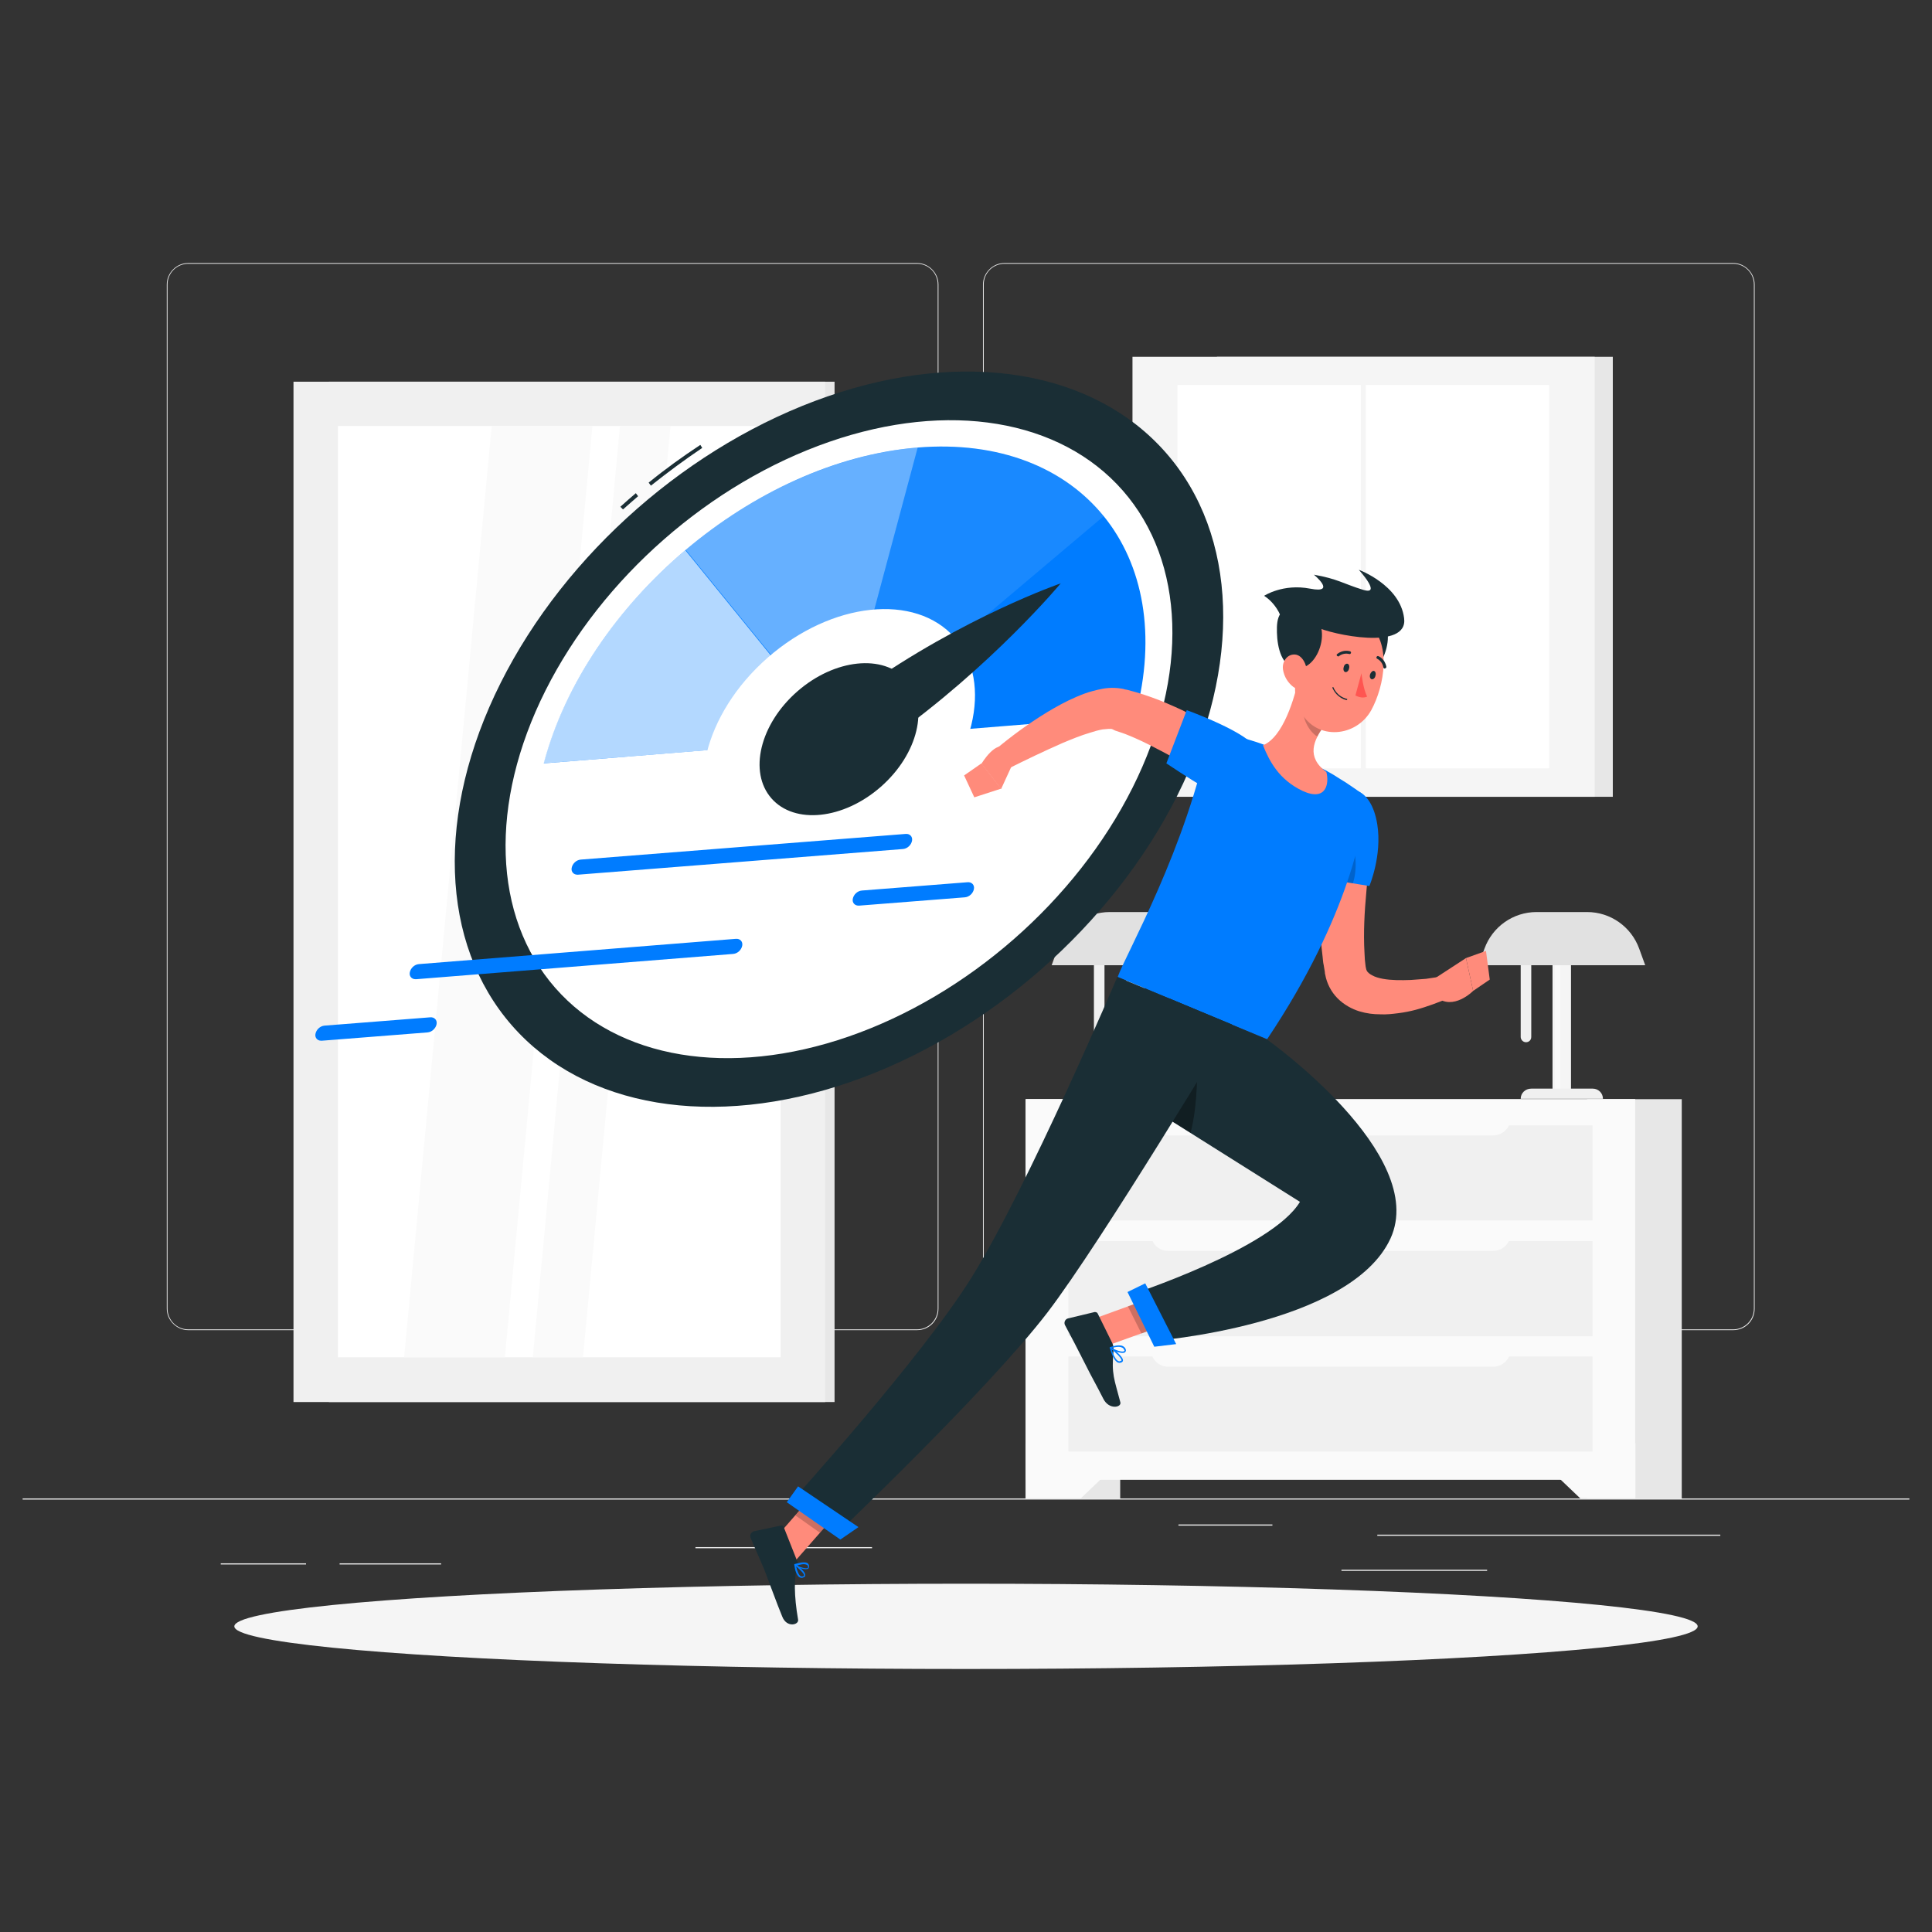 <?xml version="1.0" encoding="utf-8"?>
<!-- Generator: Adobe Illustrator 24.1.0, SVG Export Plug-In . SVG Version: 6.00 Build 0)  -->
<svg version="1.1" id="Layer_1" xmlns="http://www.w3.org/2000/svg" xmlns:xlink="http://www.w3.org/1999/xlink" x="0px" y="0px"
	 viewBox="0 0 512 512" style="enable-background:new 0 0 512 512;" xml:space="preserve">
<rect x="0" y="0" width="512" height="512" fill="#333333" stroke="none"/>
<style type="text/css">
	.st0{fill:#ECECEC;}
	.st1{fill:#E7E7E7;}
	.st2{fill:#F5F5F5;}
	.st3{fill:#FFFFFF;}
	.st4{fill:#F0F0F0;}
	.st5{fill:#FAFAFA;}
	.st6{fill:#E1E1E1;}
	.st7{fill:#1A2E35;}
	.st8{fill:#007CFF;}
	.st9{opacity:0.7;fill:#FFFFFF;}
	.st10{opacity:0.4;fill:#FFFFFF;}
	.st11{opacity:0.1;fill:#FFFFFF;}
	.st12{fill:#FF8B7B;}
	.st13{opacity:0.2;}
	.st14{fill:#FF5551;}
</style>
<g>
	<rect x="6" y="397.1" class="st0" width="500" height="0.3"/>
	<rect x="365" y="406.7" class="st0" width="90.9" height="0.3"/>
	<rect x="312.3" y="404" class="st0" width="24.9" height="0.3"/>
	<rect x="355.5" y="416" class="st0" width="38.6" height="0.3"/>
	<rect x="58.5" y="414.3" class="st0" width="22.6" height="0.3"/>
	<rect x="90" y="414.3" class="st0" width="26.9" height="0.3"/>
	<rect x="184.3" y="410" class="st0" width="46.8" height="0.3"/>
	<path class="st0" d="M243,352.5H49.9c-3.1,0-5.7-2.6-5.7-5.7V75.4c0-3.1,2.6-5.7,5.7-5.7H243c3.1,0,5.7,2.6,5.7,5.7v271.4
		C248.7,350,246.2,352.5,243,352.5z M49.9,69.9c-3,0-5.5,2.4-5.5,5.5v271.4c0,3,2.4,5.5,5.5,5.5H243c3,0,5.5-2.4,5.5-5.5V75.4
		c0-3-2.4-5.5-5.5-5.5H49.9z"/>
	<path class="st0" d="M459.3,352.5H266.2c-3.1,0-5.7-2.6-5.7-5.7V75.4c0-3.1,2.6-5.7,5.7-5.7h193.1c3.1,0,5.7,2.6,5.7,5.7v271.4
		C465,350,462.5,352.5,459.3,352.5z M266.2,69.9c-3,0-5.5,2.4-5.5,5.5v271.4c0,3,2.4,5.5,5.5,5.5h193.1c3,0,5.5-2.4,5.5-5.5V75.4
		c0-3-2.4-5.5-5.5-5.5H266.2z"/>
	
		<rect x="322.5" y="94.5" transform="matrix(-1 -1.224647e-16 1.224647e-16 -1 749.91 305.659)" class="st1" width="104.9" height="116.6"/>
	
		<rect x="300" y="94.5" transform="matrix(-1 -1.224647e-16 1.224647e-16 -1 722.618 305.659)" class="st2" width="122.5" height="116.6"/>
	
		<rect x="310.5" y="103.6" transform="matrix(-1.836970e-16 1 -1 -1.836970e-16 514.139 -208.479)" class="st3" width="101.6" height="98.5"/>
	
		<rect x="309.2" y="152.2" transform="matrix(-1.836970e-16 1 -1 -1.836970e-16 514.139 -208.479)" class="st2" width="104.2" height="1.3"/>
	
		<rect x="87.1" y="101.1" transform="matrix(-1 -1.224647e-16 1.224647e-16 -1 308.266 472.655)" class="st1" width="134" height="270.4"/>
	
		<rect x="77.8" y="101.1" transform="matrix(-1 -1.224647e-16 1.224647e-16 -1 296.479 472.655)" class="st4" width="140.9" height="270.4"/>
	
		<rect x="24.8" y="177.7" transform="matrix(-1.836970e-16 1 -1 -1.836970e-16 384.567 88.088)" class="st3" width="246.8" height="117.3"/>
	<polygon class="st5" points="133.8,359.7 157,112.9 130.3,112.9 107.1,359.7 	"/>
	<polygon class="st5" points="154.5,359.7 177.7,112.9 164.3,112.9 141.2,359.7 	"/>
	
		<rect x="271.9" y="291.2" transform="matrix(-1 -1.224647e-16 1.224647e-16 -1 568.764 688.392)" class="st1" width="25.1" height="105.9"/>
	<polygon class="st5" points="286.4,397.1 271.9,397.1 271.9,382.5 301.7,382.5 	"/>
	
		<rect x="420.7" y="291.2" transform="matrix(-1 -1.224647e-16 1.224647e-16 -1 866.384 688.392)" class="st1" width="25.1" height="105.9"/>
	
		<rect x="271.9" y="291.2" transform="matrix(-1 -1.224647e-16 1.224647e-16 -1 705.243 683.361)" class="st5" width="161.5" height="100.9"/>
	<polygon class="st5" points="418.8,397.1 433.4,397.1 433.4,382.5 403.5,382.5 	"/>
	
		<rect x="283.2" y="328.8" transform="matrix(-1 -1.224647e-16 1.224647e-16 -1 705.243 682.909)" class="st4" width="138.9" height="25.2"/>
	
		<rect x="283.2" y="359.5" transform="matrix(-1 -1.224647e-16 1.224647e-16 -1 705.243 744.18)" class="st4" width="138.9" height="25.2"/>
	<path class="st5" d="M309.6,331.5h86.1c2.5,0,4.6-2,4.6-4.6v-0.3H305v0.3C305,329.5,307,331.5,309.6,331.5z"/>
	
		<rect x="283.2" y="298.2" transform="matrix(-1 -1.224647e-16 1.224647e-16 -1 705.243 621.637)" class="st4" width="138.9" height="25.2"/>
	<path class="st5" d="M309.6,300.9h86.1c2.5,0,4.6-2,4.6-4.6V296H305v0.3C305,298.8,307,300.9,309.6,300.9z"/>
	<path class="st5" d="M309.6,362.2h86.1c2.5,0,4.6-2,4.6-4.6v-0.3H305v0.3C305,360.1,307,362.2,309.6,362.2z"/>
	
		<rect x="298.3" y="243.7" transform="matrix(-1 -1.224647e-16 1.224647e-16 -1 601.599 533.149)" class="st2" width="4.9" height="45.8"/>
	
		<rect x="299" y="243.6" transform="matrix(-1 -1.224647e-16 1.224647e-16 -1 599.328 533.073)" class="st5" width="1.4" height="45.8"/>
	<path class="st4" d="M289.9,291.2h21.8l0,0c0-1.5-1.2-2.7-2.7-2.7h-16.3C291.1,288.5,289.9,289.7,289.9,291.2L289.9,291.2z"/>
	<path class="st4" d="M291.3,276.2L291.3,276.2c0.8,0,1.4-0.6,1.4-1.4v-25.3c0-0.8-0.6-1.4-1.4-1.4l0,0c-0.8,0-1.4,0.6-1.4,1.4v25.3
		C289.9,275.5,290.6,276.2,291.3,276.2z"/>
	<path class="st6" d="M278.7,255.8h44.2l-1.6-4.4c-2.1-5.8-7.6-9.7-13.8-9.7h-13.4c-6.2,0-11.7,3.9-13.8,9.7L278.7,255.8z"/>
	
		<rect x="411.4" y="243.7" transform="matrix(-1 -1.224647e-16 1.224647e-16 -1 827.731 533.149)" class="st2" width="4.9" height="45.8"/>
	
		<rect x="412" y="243.6" transform="matrix(-1 -1.224647e-16 1.224647e-16 -1 825.46 533.073)" class="st5" width="1.4" height="45.8"/>
	<path class="st4" d="M403,291.2h21.8l0,0c0-1.5-1.2-2.7-2.7-2.7h-16.3C404.2,288.5,403,289.7,403,291.2L403,291.2z"/>
	<path class="st4" d="M404.4,276.2L404.4,276.2c0.8,0,1.4-0.6,1.4-1.4v-25.3c0-0.8-0.6-1.4-1.4-1.4l0,0c-0.8,0-1.4,0.6-1.4,1.4v25.3
		C403,275.5,403.6,276.2,404.4,276.2z"/>
	<path class="st6" d="M391.8,255.8H436l-1.6-4.4c-2.1-5.8-7.6-9.7-13.8-9.7h-13.4c-6.2,0-11.7,3.9-13.8,9.7L391.8,255.8z"/>
	<ellipse id="_x3C_Path_x3E__138_" class="st2" cx="256" cy="431" rx="193.9" ry="11.3"/>
	<path class="st7" d="M172.5,128.7l-0.6-0.8c4.4-3.6,9-6.9,13.7-10l0.5,0.8C181.5,121.8,176.9,125.2,172.5,128.7z"/>
	<path class="st7" d="M165.1,135l-0.7-0.7c1.3-1.2,2.7-2.4,4.1-3.6l0.6,0.8C167.8,132.6,166.5,133.8,165.1,135z"/>
	
		<ellipse transform="matrix(0.752 -0.659 0.659 0.752 -74.004 195.136)" class="st7" cx="222.4" cy="195.9" rx="115.2" ry="81.2"/>
	
		<ellipse transform="matrix(0.752 -0.659 0.659 0.752 -74.004 195.136)" class="st3" cx="222.4" cy="195.9" rx="100" ry="70.4"/>
	<path class="st8" d="M243.2,118.6c-43.3,3.5-87.7,41-99.1,83.7l156.8-12.7C312.2,146.9,286.4,115.1,243.2,118.6z"/>
	<path class="st9" d="M144,202.3l78.4-6.3l-40.8-50.2C163.7,160.9,149.8,180.9,144,202.3z"/>
	<path class="st10" d="M243.2,118.6c-21.6,1.8-43.6,12-61.5,27.1l40.8,50.2L243.2,118.6L243.2,118.6z"/>
	<path class="st11" d="M243.2,118.6l-20.7,77.3l70.1-59.2C282.1,124,264.8,116.9,243.2,118.6z"/>
	
		<ellipse transform="matrix(0.752 -0.659 0.659 0.752 -74.004 195.136)" class="st3" cx="222.4" cy="195.9" rx="40.8" ry="28.7"/>
	
		<ellipse transform="matrix(0.752 -0.659 0.659 0.752 -74.004 195.136)" class="st7" cx="222.4" cy="195.9" rx="23.8" ry="16.8"/>
	<path class="st7" d="M281.1,154.6c0,0-25.6,8.8-52.6,27.9l7.4,13.2C262.8,176.6,281.1,154.6,281.1,154.6z"/>
	<path class="st8" d="M153,231.8c-1,0-1.7-0.8-1.5-1.8c0.2-1.1,1.2-2.1,2.4-2.2L240,221c1.1-0.1,1.9,0.7,1.7,1.8
		c-0.2,1.1-1.2,2.1-2.4,2.2l-86.1,6.8C153.1,231.8,153.1,231.8,153,231.8z"/>
	<path class="st8" d="M227.5,240c-1,0-1.7-0.8-1.5-1.8c0.2-1.1,1.2-2.1,2.4-2.2l28-2.2c1.1-0.1,1.9,0.7,1.7,1.8
		c-0.2,1.1-1.2,2.1-2.4,2.2l-28,2.2C227.7,240,227.6,240,227.5,240z"/>
	<path class="st8" d="M85.1,275.8c-1,0-1.7-0.8-1.5-1.8c0.2-1.1,1.2-2.1,2.4-2.2l28-2.2c1.1-0.1,1.9,0.7,1.7,1.8
		c-0.2,1.1-1.2,2.1-2.4,2.2l-28,2.2C85.3,275.8,85.2,275.8,85.1,275.8z"/>
	<path class="st8" d="M110.1,259.5c-1,0-1.7-0.8-1.5-1.8c0.2-1.1,1.2-2.1,2.4-2.2l84-6.7c1.1-0.1,1.9,0.7,1.7,1.8
		c-0.2,1.1-1.2,2.1-2.4,2.2l-84,6.7C110.2,259.5,110.1,259.5,110.1,259.5z"/>
	<polygon class="st12" points="290.4,349.3 294,356.4 311.6,350.1 308,342.9 	"/>
	<polygon class="st12" points="204.8,408.4 210.1,414.4 223.7,398.9 217.1,394.3 	"/>
	<path class="st7" d="M211.3,413.8l-3.6-9.1c-0.1-0.3-0.4-0.5-0.8-0.4l-7.1,1.5c-0.7,0.2-1.2,1-0.9,1.7c1.2,2.9,2.2,5,3.7,8.6
		c0.9,2.3,3.4,9.2,4.7,12.3c1.2,3.1,4.5,2.2,4.2,0.8c-1.1-6.3-1.1-11.4-0.2-14C211.5,414.7,211.5,414.2,211.3,413.8z"/>
	<path class="st7" d="M294.8,356l-3.9-7.9c-0.1-0.3-0.5-0.4-0.8-0.4l-7.1,1.7c-0.7,0.2-1.1,1-0.8,1.7c1.5,2.8,3.6,6.8,5.4,10.4
		c2.1,4.2,2.3,4.3,4.8,9.2c1.5,3,4.9,2.3,4.5,0.9c-1.6-6.2-2.4-7.3-1.8-13.7C295.1,357.3,295.1,356.6,294.8,356z"/>
	<path class="st12" d="M364,220c-0.4,2.6-0.8,5.4-1.1,8.1c-0.3,2.7-0.6,5.5-0.8,8.2c-0.5,5.4-0.8,10.9-0.5,16.1
		c0,0.6,0.1,1.3,0.1,1.9l0.2,1.8c0.1,0.6,0.2,1,0.4,1.3c0.2,0.3,0.6,0.7,1.4,1.1c0.7,0.4,1.7,0.7,2.8,0.9c2.2,0.4,4.8,0.4,7.4,0.3
		c1.3-0.1,2.7-0.2,4-0.3c1.3-0.2,2.7-0.4,4-0.6l1.9,5.7c-1.5,0.7-2.8,1.2-4.2,1.7c-1.4,0.5-2.9,1-4.4,1.4c-1.5,0.4-3,0.7-4.6,0.9
		c-1.6,0.2-3.2,0.4-4.9,0.3c-1.7,0-3.5-0.2-5.5-0.8c-1.9-0.6-4-1.7-5.7-3.4c-1.8-1.8-2.9-4.1-3.3-6.3c-0.1-0.3-0.1-0.5-0.1-0.7
		l-0.1-0.6l-0.2-1.2c-0.2-0.8-0.2-1.6-0.3-2.3c-0.8-6.2-0.7-12.1-0.4-18c0.2-2.9,0.4-5.9,0.8-8.8c0.4-2.9,0.7-5.8,1.3-8.8L364,220z"
		/>
	<path class="st8" d="M351.2,212.7c-5.3,5.6-3.1,19.7-3.1,19.7l14.8,2.4c0,0,3.4-8,2.1-16.3C363.4,208.5,356.9,206.6,351.2,212.7z"
		/>
	<path class="st13" d="M356,218.9c-2.4-3.1-5-4.3-6.4-4c-3.3,6.4-1.6,17.5-1.6,17.5l10.5,1.7C359.7,230.9,359.9,223.8,356,218.9z"/>
	<path class="st12" d="M379.9,259.5l8.6-5.6l1.9,8.7c0,0-5.3,5.4-9.8,1.6L379.9,259.5z"/>
	<polygon class="st12" points="393.8,252 394.8,259.6 390.4,262.6 388.5,253.9 	"/>
	<polygon class="st13" points="311.6,350.1 302.5,353.4 298.9,346.2 308,342.9 	"/>
	<polygon class="st13" points="217.1,394.3 223.7,398.9 217.3,406.2 210.8,401.6 	"/>
	<path class="st8" d="M320.7,193.5c-6.1,31.1-22.3,59.2-24.5,65.4c5.8,2.4,27.7,11.6,39.6,16.5c22.2-33.1,25.7-57.1,26.2-62.9
		c0.1-0.8-0.3-1.6-1-2.1c-0.9-0.7-2.5-1.8-4.3-3c-1-0.6-2.1-1.3-3.2-2c-0.6-0.4-1.3-0.7-1.9-1.1c-4.3-2.3-11.7-5.2-16.8-7
		c-1.1-0.4-2.2-0.8-3.3-1.1c-1-0.3-2-0.6-3-0.9C324.2,194.1,320.7,193.5,320.7,193.5z"/>
	<path class="st12" d="M344.3,179.2c-1.2,5.9-4.3,16.2-9.6,18.3c1.7,4.2,4.2,9.1,10.5,12.1c6.3,2.9,7.1-2,6.3-5
		c-5.4-4-3.4-8.4-0.6-12.2L344.3,179.2z"/>
	<path class="st13" d="M347,184.6l3.9,7.8c-0.7,0.9-1.3,1.8-1.8,2.8c-2.2-1.3-4.3-5.2-3.5-7.7C346,186.2,346.6,185,347,184.6z"/>
	<path class="st7" d="M360.3,179.4c6.3,0.5,11.8-15.2,2.7-17c-6.2-1.2-6.1,2.5-6.8,6.5C355.5,172.9,356.3,179.1,360.3,179.4z"/>
	<path class="st12" d="M345,171.5c-1.6,7.8-3,12.3-0.2,17.3c4.2,7.5,14.6,6.6,18.6-0.6c3.5-6.4,5.6-18.1-1.1-23.2
		C355.7,159.9,346.6,163.7,345,171.5z"/>
	<path class="st7" d="M343.7,177.1c6.3,0.5,10.5-13.8,1.3-15.7c-6.2-1.2-6.7,2.4-6.6,6.2C338.5,171.7,339.7,176.8,343.7,177.1z"/>
	<path class="st7" d="M348.7,166.1c4.2,2.1,24.6,6.4,23.4-2.3C371,155,360.1,151,360.1,151s6.3,6.9,1.1,5.3s-6.7-2.9-13-4
		c0,0,6.2,5.1-1,3.7c-7.2-1.4-12.2,1.9-12.2,1.9s5.8,3.3,5.3,11.3C339.9,176.8,348.7,166.1,348.7,166.1z"/>
	<path class="st12" d="M340,177.4c0.3,2,1.4,3.6,2.7,4.6c1.9,1.4,3.7-0.2,3.8-2.6c0.1-2.1-0.8-5.4-3-5.9
		C341.3,173.1,339.7,175.2,340,177.4z"/>
	<path class="st7" d="M309.9,264.6l-8.3,26.9l42.9,27c-7.4,12.4-45.1,24.7-45.1,24.7l6,12.2c0,0,52.4-4,63.1-27.2
		c10.2-22.3-32.7-52.7-32.7-52.7L309.9,264.6z"/>
	<path class="st13" d="M315.5,300.2l-7.5-4.7l9.2-13.4C317.3,282.1,317.5,292.8,315.5,300.2z"/>
	<path class="st13" d="M315.5,300.2l-7.5-4.7l9.2-13.4C317.3,282.1,317.5,292.8,315.5,300.2z"/>
	<path class="st7" d="M326.5,271.5c0,0-34.6,57.6-48.9,76.3c-15.7,20.5-56.2,59-56.2,59l-12.1-8.4c0,0,35-38.6,48.2-59.9
		c15.1-24.3,38.6-79.6,38.6-79.6L326.5,271.5z"/>
	<polygon class="st8" points="222.7,408 208.5,398.1 211.5,393.9 227.5,404.7 	"/>
	<polygon class="st8" points="305.9,356.9 298.8,342.4 303.5,340.1 311.7,356.2 	"/>
	<path class="st7" d="M356.1,176.8c-0.2,0.6,0,1.2,0.4,1.3c0.4,0.1,0.9-0.3,1-0.9c0.2-0.6,0-1.2-0.4-1.3
		C356.7,175.8,356.2,176.2,356.1,176.8z"/>
	<path class="st7" d="M363.1,178.7c-0.2,0.6,0,1.2,0.4,1.3c0.4,0.1,0.9-0.3,1-0.9c0.2-0.6,0-1.2-0.4-1.3
		C363.8,177.7,363.3,178.1,363.1,178.7z"/>
	<path class="st14" d="M360.8,178.4c0,0,0.4,4,1.5,6.2c-1.4,0.7-3.1-0.3-3.1-0.3L360.8,178.4z"/>
	<path class="st7" d="M356.1,185.3c-2.3-1-2.9-2.9-3-3c0-0.1,0-0.2,0.1-0.2c0.1,0,0.2,0,0.2,0.1c0,0,0.8,2.3,3.5,3
		c0.1,0,0.2,0.1,0.1,0.2c0,0.1-0.1,0.2-0.2,0.1C356.6,185.5,356.4,185.4,356.1,185.3z"/>
	<path class="st7" d="M354.5,173.9c-0.1,0-0.1-0.1-0.2-0.1c-0.1-0.2-0.1-0.4,0.1-0.5c1.7-1.3,3.3-0.7,3.4-0.7
		c0.2,0.1,0.3,0.3,0.2,0.5c-0.1,0.2-0.3,0.3-0.5,0.2l0,0c-0.1,0-1.4-0.4-2.7,0.6C354.8,174,354.6,174,354.5,173.9z"/>
	<path class="st7" d="M366.8,177.1c-0.1,0-0.2-0.1-0.2-0.3c-0.3-1.6-1.6-2.2-1.6-2.2c-0.2-0.1-0.3-0.3-0.2-0.5
		c0.1-0.2,0.3-0.3,0.5-0.2c0.1,0,1.7,0.7,2.1,2.8c0,0.2-0.1,0.4-0.3,0.4C367,177.2,366.9,177.2,366.8,177.1z"/>
	<path class="st8" d="M211,416.8c-0.3-0.7-0.4-1.5-0.5-2.1c0-0.1,0-0.2,0.1-0.2c0.1,0,0.1,0,0.2,0c0.3,0.2,2.7,1.9,2.6,3
		c0,0.2-0.1,0.4-0.4,0.5c-0.4,0.2-0.7,0.2-1.1,0C211.6,417.9,211.3,417.4,211,416.8z M211,415.1c0.3,1.4,0.7,2.3,1.2,2.6
		c0.2,0.1,0.5,0.1,0.7,0c0.1-0.1,0.2-0.1,0.2-0.2C213.1,417,211.9,415.9,211,415.1z"/>
	<path class="st8" d="M210.5,414.8c0,0,0-0.1,0-0.1c0-0.1,0.1-0.1,0.1-0.2c0.1,0,2.3-0.8,3.3-0.3c0.3,0.1,0.4,0.4,0.5,0.7
		c0,0,0,0,0,0c0.1,0.4-0.1,0.7-0.2,0.8C213.5,416.2,211.3,415.4,210.5,414.8C210.6,414.8,210.6,414.8,210.5,414.8z M214.1,415
		c-0.1-0.1-0.2-0.3-0.3-0.3c-0.7-0.4-2,0-2.6,0.2c0.9,0.5,2.5,0.9,2.9,0.6C214.1,415.3,214.2,415.3,214.1,415L214.1,415
		C214.1,415,214.1,415,214.1,415z"/>
	<path class="st8" d="M294.1,357.2c0-0.1,0-0.1,0.1-0.2c0.1,0,0.2,0,0.2,0c0.3,0.2,3.2,2.4,3.2,3.5c0,0.2-0.1,0.4-0.3,0.5h0
		c-0.3,0.2-0.7,0.2-1,0.1C295.2,360.7,294.5,358.5,294.1,357.2C294.1,357.2,294.1,357.2,294.1,357.2z M297.2,360.4
		c-0.1-0.6-1.5-1.9-2.6-2.8c0.5,1.7,1.2,2.9,1.8,3.1c0.2,0.1,0.4,0.1,0.6-0.1C297.2,360.7,297.2,360.6,297.2,360.4
		C297.2,360.5,297.2,360.5,297.2,360.4z"/>
	<path class="st8" d="M294.1,357.2C294.1,357.2,294.1,357.1,294.1,357.2c0-0.1,0.1-0.2,0.1-0.2c0.1,0,2.1-0.8,3.3-0.3
		c0.4,0.2,0.6,0.4,0.8,0.8l0,0c0.2,0.5,0,0.7-0.2,0.9c-0.7,0.5-3.2-0.4-4-1.1C294.1,357.3,294.1,357.2,294.1,357.2z M298,357.9
		c0-0.1,0-0.1-0.1-0.2v0c-0.1-0.3-0.3-0.5-0.6-0.6c-0.8-0.4-2.1,0-2.7,0.1c1,0.6,2.8,1.2,3.2,0.9C298,358.1,298,358,298,357.9z
		 M298.1,357.6L298.1,357.6L298.1,357.6z"/>
	<path class="st12" d="M321,207.1l-3.2-2.1c-1.1-0.7-2.2-1.4-3.3-2.1c-2.2-1.4-4.5-2.7-6.8-3.9c-2.3-1.2-4.6-2.4-6.9-3.4
		c-1.2-0.5-2.3-1-3.5-1.4l-1.8-0.6l-0.4-0.2l-0.2-0.1c-0.1,0,0,0,0,0c0,0-0.1,0-0.2-0.1c-0.5-0.1-1.5,0-2.5,0.1
		c-1.1,0.2-2.2,0.5-3.4,0.9c-2.4,0.7-4.8,1.7-7.2,2.7c-4.8,2.1-9.8,4.5-14.6,6.9l-3.4-5c4.4-3.7,8.9-7,13.8-10
		c2.5-1.5,5-2.9,7.8-4.1c1.4-0.6,2.9-1.2,4.5-1.6c1.6-0.4,3.4-0.9,5.7-0.8c0.6,0,1.2,0.1,1.9,0.2l0.5,0.1l0.3,0.1l0.6,0.1l2.2,0.6
		c1.4,0.4,2.9,0.9,4.3,1.4c2.8,1,5.5,2.2,8.1,3.4c2.6,1.3,5.2,2.7,7.7,4.1c1.2,0.8,2.5,1.5,3.7,2.3c1.2,0.8,2.4,1.6,3.7,2.6
		L321,207.1z"/>
	<path class="st8" d="M333,198.6c-1.8-4.4-18.5-10.4-18.5-10.4l-5.4,14.1c0,0,5.8,3.9,10.7,6.8C329,214.6,336.5,207.2,333,198.6z"/>
	<path class="st12" d="M268.7,201.7l-3.4,7.4l-5.2-6.7c0,0,3.9-6.6,6.7-4L268.7,201.7z"/>
	<polygon class="st12" points="258.2,211.3 255.5,205.5 260.1,202.3 265.3,209 	"/>
</g>
<g>
</g>
<g>
</g>
<g>
</g>
<g>
</g>
<g>
</g>
<g>
</g>
<g>
</g>
<g>
</g>
<g>
</g>
<g>
</g>
<g>
</g>
<g>
</g>
<g>
</g>
<g>
</g>
<g>
</g>
</svg>

